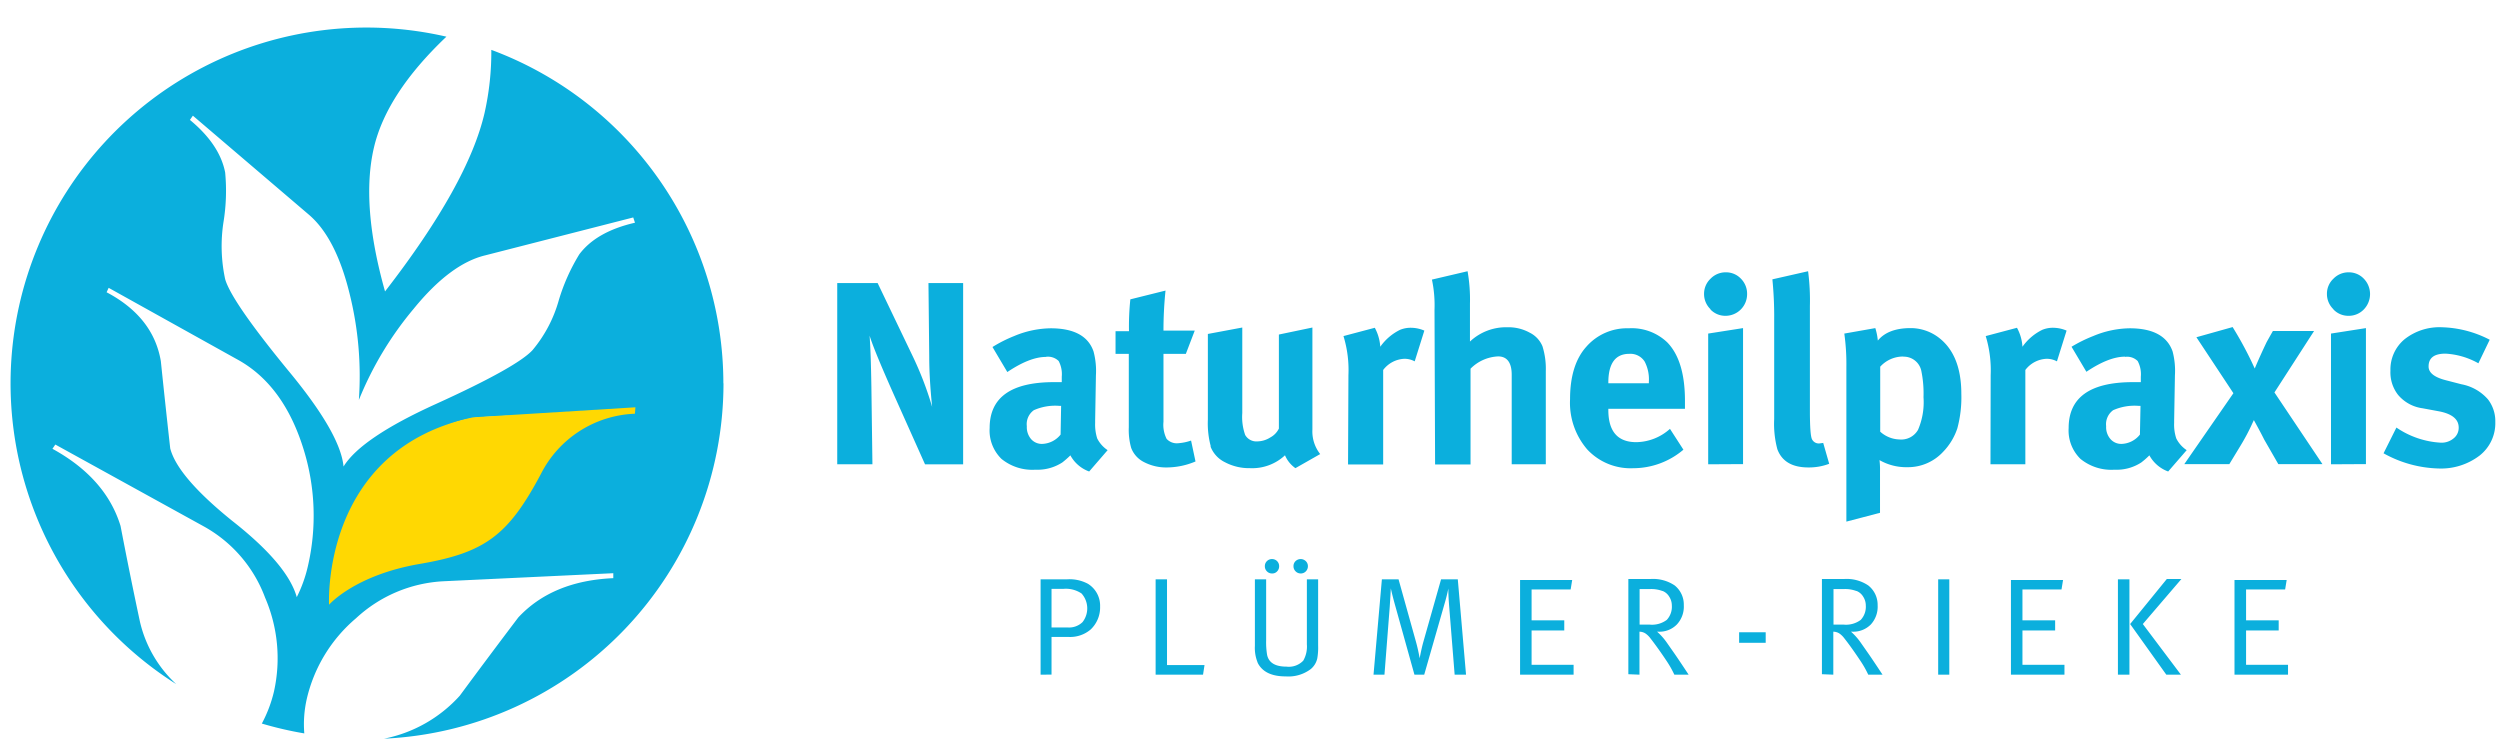 <svg id="Ebene_1" data-name="Ebene 1" xmlns="http://www.w3.org/2000/svg" width="388.6" height="117.51" viewBox="0 0 388.6 117.51"><title>pluemer-rieke-logo-dunkel</title><g id="Signet"><path d="M98.43,33.8l.27.82q-6,1.38-8.65,4.91a30.22,30.22,0,0,0-3.18,7.1,20.72,20.72,0,0,1-4.1,7.8q-2.46,2.66-15,8.36-11.65,5.29-14.37,9.73-.49-5.17-8.66-15Q36,46.86,35,43.4a24.42,24.42,0,0,1-.27-8.82A30.27,30.27,0,0,0,35,26.82q-.84-4.35-5.48-8.18l.46-.66L48,33.36q4.23,3.6,6.36,12.37a52.79,52.79,0,0,1,1.42,16.45A52.68,52.68,0,0,1,64.3,48Q70,41,75.43,39.69ZM37.12,56Q44.19,60,47.24,70a34.78,34.78,0,0,1,.62,18,21.15,21.15,0,0,1-1.73,4.82q-1.43-5.1-10-11.83-8.53-6.88-9.67-11.29Q25.7,62.9,25,56.13q-1.17-6.87-8.43-10.7l.32-.69Zm14,37.91a20.62,20.62,0,0,1,.56-5.09A34,34,0,0,1,60.21,73q7-7.76,15.09-8.19l23.16-1.25,0,.76q-8.19.25-12.12,6Q82.54,76,78.91,81.78q-3,3.48-13.64,5.91T51.09,93.93m61.35-34.35A55.33,55.33,0,0,0,76.37,7.75a43.18,43.18,0,0,1-1.05,9.81Q72.76,28.63,59.85,45.3,56.06,31.85,58.11,23c1.3-5.64,5.08-11.41,11.28-17.3a55.31,55.31,0,0,0-42,100.64,19.09,19.09,0,0,1-5.65-9.76q-1.55-7.26-3-14.82-2.28-7.44-10.59-12l.45-.66,23,12.68A21,21,0,0,1,41.2,92.88a23.77,23.77,0,0,1,1.39,14.59,20.48,20.48,0,0,1-1.89,5A56,56,0,0,0,47.3,114a17.71,17.71,0,0,1,.39-5.38,23.31,23.31,0,0,1,7.64-12.51,21.6,21.6,0,0,1,13.61-5.76L95.33,89.1l0,.77q-9.47.42-14.77,6.11-4.64,6.13-9.1,12.17a21.46,21.46,0,0,1-11.76,6.67,55.32,55.32,0,0,0,52.76-55.24" style="fill:#0bafdd"/><polygon points="53.95 79.79 61.67 69.24 81.6 63.86 103.98 63.52 94.09 77.46 75.66 86.06 58.95 90.95 49.29 98.17 53.95 79.79" style="fill:#0bafdd"/><path d="M51.15,94s-1.33-24.13,22.4-29.13l25.22-1.56-.08,1a17.09,17.09,0,0,0-14.6,9.34c-5.07,9.55-8.66,12.26-18.81,14S51.15,94,51.15,94" style="fill:#ffd802"/></g><g id="Logo"><path d="M373.77,52.73a6.1,6.1,0,0,0-2.2,4.9,5.68,5.68,0,0,0,1.17,3.73,6,6,0,0,0,3.81,2.1l2.43.45c2.13.38,3.2,1.23,3.2,2.55a2.08,2.08,0,0,1-.79,1.68,2.91,2.91,0,0,1-2,.67,13.54,13.54,0,0,1-6.89-2.35l-2,4A18.44,18.44,0,0,0,379,72.82a9.87,9.87,0,0,0,6.42-2,6.39,6.39,0,0,0,2.45-5.22,5.53,5.53,0,0,0-1.14-3.52,7.22,7.22,0,0,0-4.13-2.35l-2.51-.65c-1.73-.46-2.59-1.16-2.59-2.11,0-1.35.88-2,2.63-2a11.72,11.72,0,0,1,5.11,1.5L387,52.81a17.05,17.05,0,0,0-7.41-1.94,8.74,8.74,0,0,0-5.82,1.86M362.7,48.09a3.18,3.18,0,0,0,2.35,1,3.24,3.24,0,0,0,2.39-1,3.43,3.43,0,0,0,0-4.76,3.19,3.19,0,0,0-2.33-1,3.25,3.25,0,0,0-2.41,1,3.18,3.18,0,0,0-1,2.36,3.26,3.26,0,0,0,1,2.37m5.06,24.08V51l-5.43.85V72.17Zm-28.23,0h7l1.74-2.87a32,32,0,0,0,1.9-3.61l.17-.36.11.2c.71,1.29,1.21,2.24,1.5,2.83l2.19,3.81H361L353.54,61l6.16-9.55h-6.4c-.43.75-.76,1.34-1,1.78-.65,1.37-1.22,2.63-1.7,3.76l-.12.29c-.25-.52-.46-1-.65-1.38a57.66,57.66,0,0,0-2.79-5.06l-5.63,1.58,5.75,8.7ZM329.77,69a2.21,2.21,0,0,1-1.72-.75,2.81,2.81,0,0,1-.67-2,2.68,2.68,0,0,1,1.09-2.49,8.22,8.22,0,0,1,4-.67h.25l-.09,4.46A3.79,3.79,0,0,1,329.77,69m.57-13.53a2.32,2.32,0,0,1,1.94.65,4.32,4.32,0,0,1,.49,2.43v.85c-.38,0-.79,0-1.22,0q-10,0-10,7.13a6.16,6.16,0,0,0,1.84,4.8,7.58,7.58,0,0,0,5.29,1.68,7,7,0,0,0,4.17-1.13,12.47,12.47,0,0,0,1.25-1.1,5.46,5.46,0,0,0,2.92,2.51l2.88-3.32a4.71,4.71,0,0,1-1.62-1.82,6.79,6.79,0,0,1-.33-2.43v-.36l.12-7a11.83,11.83,0,0,0-.36-3.73q-1.26-3.6-6.68-3.6a15.08,15.08,0,0,0-5.67,1.21A21.6,21.6,0,0,0,322,53.9l2.31,3.89c2.32-1.56,4.32-2.35,6-2.35M309.4,72.17h5.42V57.51a4.36,4.36,0,0,1,3.33-1.74,3.37,3.37,0,0,1,1.58.4l1.5-4.78a5.35,5.35,0,0,0-2-.44,4.29,4.29,0,0,0-1.78.32,8.18,8.18,0,0,0-3.08,2.63,7,7,0,0,0-.85-2.95l-4.86,1.29a18.25,18.25,0,0,1,.77,6.08ZM295.87,55.44a2.78,2.78,0,0,1,2.8,2.31,17.5,17.5,0,0,1,.32,4,10.85,10.85,0,0,1-.85,5.06,3,3,0,0,1-2.88,1.5,4.64,4.64,0,0,1-3-1.21V57a4.8,4.8,0,0,1,3.6-1.58M287,81.08l5.23-1.37V73.22a12.22,12.22,0,0,0-.08-1.7,8.37,8.37,0,0,0,4.33,1.1A7.43,7.43,0,0,0,302,70.27a9.59,9.59,0,0,0,2.25-3.69,18.59,18.59,0,0,0,.62-5.34q0-6.36-3.84-9A7.24,7.24,0,0,0,297,51c-2.35,0-4.06.65-5.11,1.94A9.42,9.42,0,0,0,291.5,51l-4.82.85a34.54,34.54,0,0,1,.32,5.23ZM275.78,49.66V65.15a15.27,15.27,0,0,0,.49,4.67q1.05,2.84,4.82,2.84a8.82,8.82,0,0,0,3.24-.57l-.93-3.24-.61.08a1.17,1.17,0,0,1-1.11-.61c-.24-.4-.35-1.93-.35-4.58V47.55a34.88,34.88,0,0,0-.28-5.39l-5.55,1.26a58.44,58.44,0,0,1,.28,6.24m-9.92-1.57a3.18,3.18,0,0,0,2.35,1,3.36,3.36,0,0,0,3.36-3.37,3.31,3.31,0,0,0-.95-2.39,3.17,3.17,0,0,0-2.33-1,3.25,3.25,0,0,0-2.41,1,3.21,3.21,0,0,0-1,2.36,3.25,3.25,0,0,0,1,2.37m5.06,24.08V51l-5.42.85V72.17ZM253.26,55a2.62,2.62,0,0,1,2.39,1.21,6,6,0,0,1,.65,3.12v.24H250v-.08Q250,55,253.26,55M250,63.7v-.16h11.91V62.29q0-6.24-2.75-9.07a8,8,0,0,0-6-2.19,8.4,8.4,0,0,0-6.56,2.84q-2.55,2.82-2.55,8.18a11.11,11.11,0,0,0,2.67,7.81,9.2,9.2,0,0,0,7.13,2.92,12.07,12.07,0,0,0,7.82-2.88l-2.09-3.24a8,8,0,0,1-5.23,2.07q-4.35,0-4.35-5m-26.93,8.47h5.51V57.31a6.42,6.42,0,0,1,4.29-1.91c1.41,0,2.11,1,2.11,2.84V72.17h5.3V57.67a11.69,11.69,0,0,0-.52-3.85,4.14,4.14,0,0,0-2-2.12,6.8,6.8,0,0,0-3.4-.83,8.2,8.2,0,0,0-5.87,2.22c0-.05,0-.29,0-.72s0-.77,0-1V47.22a25.37,25.37,0,0,0-.37-5.06l-5.54,1.3a19.28,19.28,0,0,1,.4,4.73Zm-13.53,0H215V57.51a4.36,4.36,0,0,1,3.32-1.74,3.34,3.34,0,0,1,1.58.4l1.5-4.78a5.31,5.31,0,0,0-2-.44,4.33,4.33,0,0,0-1.78.32,8.16,8.16,0,0,0-3.07,2.63,7.2,7.2,0,0,0-.85-2.95l-4.87,1.29a18,18,0,0,1,.77,6.08Zm-21.38-2.8a4.52,4.52,0,0,0,2.23,2.44,8,8,0,0,0,3.89.93,7.46,7.46,0,0,0,5.46-2,4.63,4.63,0,0,0,1.62,2l3.85-2.19A5.68,5.68,0,0,1,204,66.77V50.91L198.79,52V66.62A3.13,3.13,0,0,1,197.45,68a3.85,3.85,0,0,1-2,.61,2,2,0,0,1-1.9-1,8.37,8.37,0,0,1-.45-3.4V50.91l-5.35,1V65.23a13.79,13.79,0,0,0,.45,4.14m-7-24.21-5.5,1.37a41.08,41.08,0,0,0-.21,4.95H173.4V55h2.06V66.42a10.2,10.2,0,0,0,.37,3.2,4.06,4.06,0,0,0,2,2.21,7.44,7.44,0,0,0,3.59.83,11.57,11.57,0,0,0,4.41-.93l-.69-3.25a7.71,7.71,0,0,1-1.94.41,2.15,2.15,0,0,1-1.86-.67,4.85,4.85,0,0,1-.49-2.65V55h3.48l1.38-3.61h-4.86a60.26,60.26,0,0,1,.32-6.23M162,69a2.21,2.21,0,0,1-1.73-.75,2.85,2.85,0,0,1-.66-2,2.66,2.66,0,0,1,1.09-2.49,8.2,8.2,0,0,1,4-.67h.24l-.08,4.46A3.81,3.81,0,0,1,162,69m.56-13.53a2.35,2.35,0,0,1,2,.65,4.34,4.34,0,0,1,.48,2.43v.85c-.38,0-.78,0-1.21,0q-10,0-10,7.13a6.16,6.16,0,0,0,1.84,4.8,7.57,7.57,0,0,0,5.28,1.68,7.08,7.08,0,0,0,4.18-1.13,13.72,13.72,0,0,0,1.25-1.1,5.42,5.42,0,0,0,2.92,2.51l2.87-3.32a4.71,4.71,0,0,1-1.62-1.82,7.07,7.07,0,0,1-.32-2.43v-.36l.12-7a11.77,11.77,0,0,0-.37-3.73q-1.24-3.6-6.68-3.6a15.12,15.12,0,0,0-5.67,1.21,21,21,0,0,0-3.36,1.7l2.31,3.89c2.32-1.56,4.32-2.35,6-2.35M135.61,72.17l-.16-12q-.09-5.58-.28-8,.68,2.23,3.8,9.24l4.82,10.77h5.92V44h-5.39l.12,11.5q0,3.28.45,7.74a52.13,52.13,0,0,0-3.08-8L136.42,44h-6.28V72.17Z" style="fill:#0bafdd"/><path d="M355.65,104.87v-1.53h-6.52V98h5.07V96.42h-5.07V91.63h6.07l.24-1.47h-8.11v14.71Zm-18.92,0H339L333.08,97l6-7h-2.27l-5.7,7ZM331,90.05h-1.79v14.82H331ZM320.9,104.87v-1.53h-6.53V98h5.08V96.42h-5.08V91.63h6.07l.24-1.47h-8.1v14.71ZM303,90.05h-1.73v14.82H303Zm-14.39,1.82a2.12,2.12,0,0,1,1,.87,2.52,2.52,0,0,1,.41,1.37,3,3,0,0,1-.78,2.24,3.83,3.83,0,0,1-2.66.74H285V91.56h1.7a5,5,0,0,1,1.86.31m-3.59,13V98.19a1.77,1.77,0,0,1,.93.27,3.24,3.24,0,0,1,.72.68q1.15,1.45,2.63,3.68a15.74,15.74,0,0,1,1.15,2.05h2.22c-1.12-1.7-1.86-2.79-2.2-3.28l-1.21-1.73a9.66,9.66,0,0,0-1.49-1.67h.21a3.82,3.82,0,0,0,2.86-1.11,4.08,4.08,0,0,0,1.07-3A3.83,3.83,0,0,0,290.4,91a6,6,0,0,0-3.74-1H283.2v14.8Zm-10.51-6.59h-4.13v1.64h4.13Zm-16-6.41a2.12,2.12,0,0,1,1,.87,2.52,2.52,0,0,1,.41,1.37,3,3,0,0,1-.78,2.24,3.83,3.83,0,0,1-2.66.74h-1.57V91.56h1.7a5,5,0,0,1,1.86.31m-3.58,13V98.19a1.76,1.76,0,0,1,.92.27,3.24,3.24,0,0,1,.72.68c.78,1,1.65,2.2,2.63,3.68a15.74,15.74,0,0,1,1.15,2.05h2.22c-1.12-1.7-1.86-2.79-2.2-3.28l-1.21-1.73a9.66,9.66,0,0,0-1.49-1.67h.21a3.78,3.78,0,0,0,2.85-1.11,4.05,4.05,0,0,0,1.09-3A3.81,3.81,0,0,0,260.31,91a6,6,0,0,0-3.74-1h-3.46v14.8Zm-10.24,0v-1.53h-6.53V98h5.08V96.42h-5.08V91.63h6.07l.24-1.47h-8.1v14.71Zm-29.4,0,.82-10.54c.08-1.25.14-2.21.17-2.88.15.7.39,1.66.74,2.9l2.93,10.52h1.52l3.17-11.06c.25-.85.44-1.63.58-2.33,0,1.09.07,1.93.11,2.53l.87,10.86h1.77l-1.28-14.82H224l-2.79,9.85c-.16.58-.34,1.38-.54,2.42a25.81,25.81,0,0,0-.58-2.59l-2.7-9.68h-2.59l-1.3,14.82ZM201.39,88.81a1.1,1.1,0,0,0,.81.33,1.07,1.07,0,0,0,.78-.33,1.13,1.13,0,0,0,.32-.81,1.07,1.07,0,0,0-.33-.78,1.15,1.15,0,0,0-1.59,0,1.06,1.06,0,0,0-.32.78,1.1,1.1,0,0,0,.33.81m-4.46,0a1.08,1.08,0,0,0,.8.33,1,1,0,0,0,.79-.33,1.12,1.12,0,0,0,.31-.81,1.1,1.1,0,0,0-.32-.78,1.11,1.11,0,0,0-.8-.32,1.1,1.1,0,0,0-.78.32,1.06,1.06,0,0,0-.32.78,1.09,1.09,0,0,0,.32.81M195.48,103q1.07,2.15,4.39,2.14a5.76,5.76,0,0,0,3.89-1.15,3,3,0,0,0,1-1.66,9.76,9.76,0,0,0,.13-2V90.05h-1.75v10.11a4.4,4.4,0,0,1-.56,2.53,3.09,3.09,0,0,1-2.62.93c-1.74,0-2.74-.61-3-1.82a11.94,11.94,0,0,1-.15-2.27V90.05h-1.75V100.4a6,6,0,0,0,.43,2.59M187,104.87l.23-1.49H181.4V90.05h-1.77v14.82ZM168.14,92.28a3.47,3.47,0,0,1,.13,4.42,3,3,0,0,1-2.34.83h-2.48v-6h1.88a4.34,4.34,0,0,1,2.81.74m-4.69,12.59V99H166a4.92,4.92,0,0,0,3.54-1.16A4.71,4.71,0,0,0,171,94.29a4,4,0,0,0-1.9-3.55,6.05,6.05,0,0,0-3.24-.69h-4.11v14.82Z" style="fill:#0bafdd"/></g></svg>